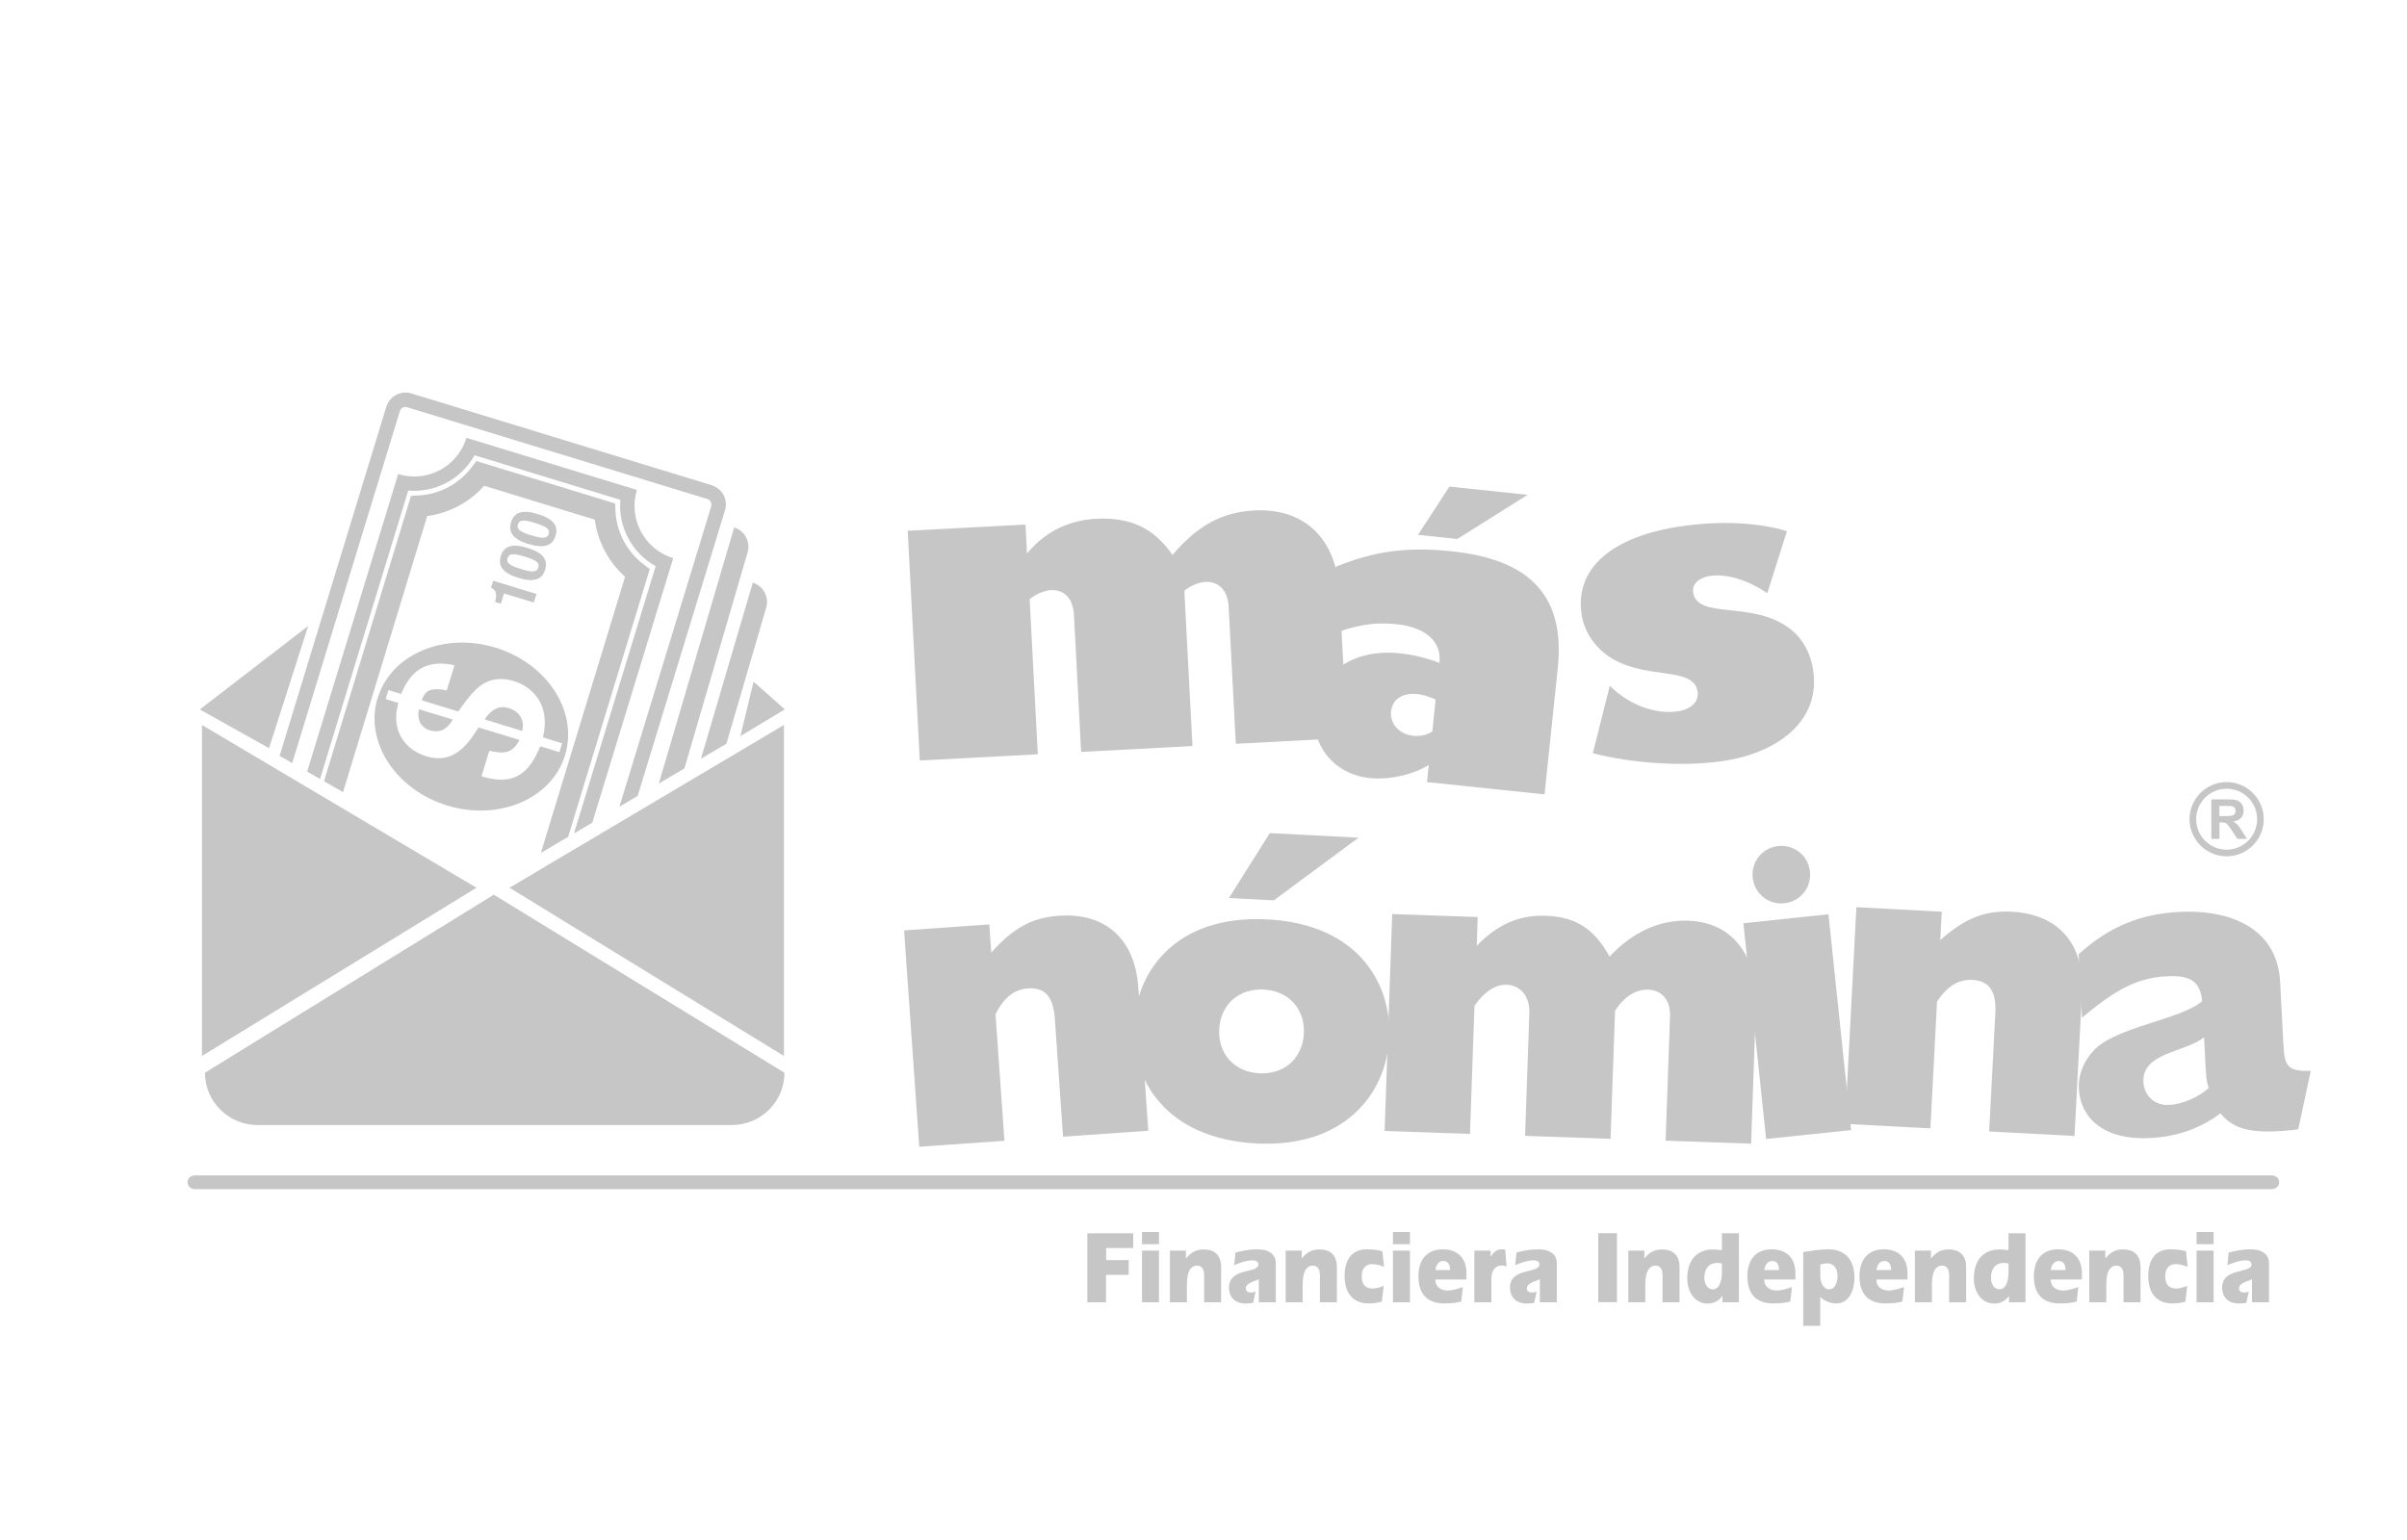 <?xml version="1.0" encoding="UTF-8"?><svg id="Layer_2" xmlns="http://www.w3.org/2000/svg" xmlns:xlink="http://www.w3.org/1999/xlink" viewBox="0 0 225 144"><defs><style>.cls-1,.cls-2{fill:none;}.cls-3{clip-path:url(#clippath);}.cls-4{fill:#fff;}.cls-5,.cls-6{fill:#c7c6c6;}.cls-2{stroke:#c7c6c6;stroke-miterlimit:3.86;stroke-width:2px;}.cls-7{filter:url(#drop-shadow-9);}.cls-8{filter:url(#drop-shadow-7);}.cls-9{filter:url(#drop-shadow-4);}.cls-10{filter:url(#drop-shadow-6);}.cls-11{filter:url(#drop-shadow-8);}.cls-12{filter:url(#drop-shadow-2);}.cls-13{filter:url(#drop-shadow-3);}.cls-14{filter:url(#drop-shadow-1);}.cls-6{filter:url(#drop-shadow-5);}</style><filter id="drop-shadow-1" filterUnits="userSpaceOnUse"><feOffset dx="5.67" dy="2.83"/><feGaussianBlur result="blur" stdDeviation="5.67"/><feFlood flood-color="#121212" flood-opacity=".2"/><feComposite in2="blur" operator="in"/><feComposite in="SourceGraphic"/></filter><filter id="drop-shadow-2" filterUnits="userSpaceOnUse"><feOffset dx="2.83" dy="5.67"/><feGaussianBlur result="blur-2" stdDeviation="5.1"/><feFlood flood-color="#121212" flood-opacity=".2"/><feComposite in2="blur-2" operator="in"/><feComposite in="SourceGraphic"/></filter><filter id="drop-shadow-3" filterUnits="userSpaceOnUse"><feOffset dx="5.67" dy="2.83"/><feGaussianBlur result="blur-3" stdDeviation="5.67"/><feFlood flood-color="#121212" flood-opacity=".2"/><feComposite in2="blur-3" operator="in"/><feComposite in="SourceGraphic"/></filter><filter id="drop-shadow-4" filterUnits="userSpaceOnUse"><feOffset dx="5.67" dy="2.83"/><feGaussianBlur result="blur-4" stdDeviation="5.67"/><feFlood flood-color="#121212" flood-opacity=".2"/><feComposite in2="blur-4" operator="in"/><feComposite in="SourceGraphic"/></filter><filter id="drop-shadow-5" filterUnits="userSpaceOnUse"><feOffset dx="5.67" dy="2.83"/><feGaussianBlur result="blur-5" stdDeviation="5.67"/><feFlood flood-color="#121212" flood-opacity=".2"/><feComposite in2="blur-5" operator="in"/><feComposite in="SourceGraphic"/></filter><filter id="drop-shadow-6" filterUnits="userSpaceOnUse"><feOffset dx="5.67" dy="2.83"/><feGaussianBlur result="blur-6" stdDeviation="5.67"/><feFlood flood-color="#121212" flood-opacity=".2"/><feComposite in2="blur-6" operator="in"/><feComposite in="SourceGraphic"/></filter><filter id="drop-shadow-7" filterUnits="userSpaceOnUse"><feOffset dx="5.67" dy="2.83"/><feGaussianBlur result="blur-7" stdDeviation="5.67"/><feFlood flood-color="#121212" flood-opacity=".2"/><feComposite in2="blur-7" operator="in"/><feComposite in="SourceGraphic"/></filter><filter id="drop-shadow-8" filterUnits="userSpaceOnUse"><feOffset dx="5.67" dy="2.83"/><feGaussianBlur result="blur-8" stdDeviation="5.67"/><feFlood flood-color="#121212" flood-opacity=".2"/><feComposite in2="blur-8" operator="in"/><feComposite in="SourceGraphic"/></filter><filter id="drop-shadow-9" filterUnits="userSpaceOnUse"><feOffset dx="5.67" dy="2.83"/><feGaussianBlur result="blur-9" stdDeviation="5.67"/><feFlood flood-color="#121212" flood-opacity=".2"/><feComposite in2="blur-9" operator="in"/><feComposite in="SourceGraphic"/></filter><clipPath id="clippath"><polygon class="cls-1" points="25.77 70.47 46.35 82.23 73.36 66.33 73.91 45.34 36.11 35 25.77 70.47"/></clipPath></defs><path class="cls-5" d="M213.05,110.55c0,.35-.3,.64-.67,.64H18.2c-.37,0-.67-.29-.67-.64s.3-.64,.67-.64H212.38c.37,0,.67,.29,.67,.64Z"/><g class="cls-14"><path class="cls-5" d="M90.22,46.22l-11.04,.58,1.13,21.48,11.03-.58-.76-14.51c.53-.43,1.35-.8,1.97-.84,1.28-.07,2.09,.81,2.17,2.3l.67,12.83,10.41-.55-.76-14.51c.52-.47,1.35-.8,1.97-.84,1.17-.06,2.09,.73,2.17,2.31l.67,12.83,10.41-.55-.71-13.48c-.29-5.47-3.57-8.02-7.96-7.79-3.03,.16-5.28,1.38-7.66,4.16-1.71-2.49-3.92-3.55-7.14-3.38-2.63,.14-4.81,1.25-6.46,3.25l-.14-2.72Z"/></g><g class="cls-12"><path class="cls-5" d="M131.05,62.73c-.51,.35-1.12,.47-1.77,.4-1.31-.14-2.2-1.12-2.08-2.28,.12-1.13,1.07-1.76,2.42-1.62,.58,.06,.97,.18,1.75,.51l-.31,2.98Zm-9.69-8.97c2.38-.96,4.22-1.29,6.37-1.06,2.62,.28,4.22,1.55,4,3.62-1.13-.45-2.46-.77-3.69-.9-4.37-.46-7.58,1.78-7.97,5.45-.34,3.24,1.85,5.86,5.12,6.21,1.86,.2,4.04-.31,5.54-1.22l-.17,1.6,10.99,1.15,1.24-11.83c.75-7.17-3.12-10.19-9.93-10.9-4.15-.44-7.21-.02-10.82,1.44l-.68,6.44Zm8.35-9.42l3.68,.39,6.58-4.13-7.31-.77-2.94,4.51Z"/></g><g class="cls-13"><path class="cls-5" d="M143.22,67.6c3.83,.98,8.49,1.25,12.04,.75,5.07-.71,9.24-3.63,8.57-8.45-.23-1.63-.98-3.04-2.22-3.97-3.51-2.65-8.65-.78-9.01-3.39-.11-.76,.55-1.37,1.6-1.52,1.56-.22,3.53,.39,5.33,1.62l1.84-5.8c-2.74-.83-6.16-.98-9.75-.48-6.59,.93-10.05,3.93-9.46,8.17,.22,1.59,1.12,2.95,2.27,3.82,3.43,2.58,8.23,.95,8.59,3.52,.13,.91-.62,1.64-1.89,1.82-2.1,.3-4.6-.65-6.32-2.4l-1.59,6.32Z"/></g><g class="cls-9"><path class="cls-5" d="M80.25,104.4l7.97-.56-.83-11.84c.78-1.56,1.76-2.32,3.03-2.41,1.57-.11,2.36,.76,2.51,2.79l.77,11.08,7.97-.56-.93-13.38c-.31-4.48-3-7.03-7.44-6.72-2.53,.18-4.27,1.15-6.31,3.45l-.18-2.64-7.97,.56,1.42,20.24Z"/></g><path class="cls-6" d="M108.3,93.41c.12-2.3,1.82-3.83,4.16-3.71,2.34,.12,3.87,1.82,3.75,4.12-.12,2.3-1.82,3.83-4.16,3.71-2.34-.12-3.87-1.82-3.75-4.12m-7.98-.42c-.26,4.95,2.83,10.65,11.46,11.1,8.06,.42,12.12-4.48,12.41-9.85,.26-4.91-2.75-10.65-11.38-11.1-8.36-.44-12.21,4.63-12.48,9.85m8.89-11.85l4.18,.22,7.92-5.86-8.29-.43-3.82,6.07Z"/><g class="cls-10"><path class="cls-5" d="M123.75,102.92l7.99,.28,.42-11.98c.89-1.31,1.99-2.01,2.99-1.97,1.38,.05,2.19,1.15,2.14,2.65l-.4,11.48,7.99,.28,.42-11.98c.85-1.32,1.95-2.01,3.11-1.97,1.31,.05,2.08,1.03,2.03,2.49l-.41,11.63,7.99,.28,.45-12.98c.14-4.03-1.77-7.71-6.34-7.87-2.69-.09-5.23,1.09-7.34,3.36-1.41-2.59-3.18-3.73-5.98-3.82-2.46-.09-4.49,.8-6.44,2.81l.09-2.69-7.99-.28-.71,20.27Z"/></g><g class="cls-8"><path class="cls-5" d="M160.56,76.28c-1.49,.16-2.55,1.46-2.39,2.96,.16,1.49,1.46,2.55,2.96,2.39,1.49-.16,2.55-1.47,2.39-2.96-.16-1.49-1.47-2.55-2.96-2.39m-1.14,27.39l7.95-.83-2.12-20.18-7.95,.84,2.12,20.17Z"/></g><g class="cls-11"><path class="cls-5" d="M166.8,102.26l7.98,.42,.62-11.86c.96-1.45,2.03-2.09,3.3-2.02,1.57,.08,2.25,1.04,2.15,3.08l-.58,11.09,7.98,.42,.7-13.39c.24-4.49-2.12-7.34-6.57-7.58-2.53-.13-4.38,.62-6.68,2.65l.14-2.65-7.98-.42-1.06,20.26Z"/></g><g class="cls-7"><path class="cls-5" d="M200.51,97.04c.05,.92,.11,1.42,.29,1.87-1.03,.9-2.46,1.51-3.73,1.58-1.3,.07-2.31-.84-2.38-2.14-.14-2.76,3.82-2.74,5.67-4.18l.15,2.88Zm9.82,.26c-2.27,.08-2.45-.53-2.56-2.56l-.3-5.76c-.27-5.1-4.78-6.79-9.46-6.54-3.65,.19-6.58,1.42-9.37,3.95l.31,5.95c3.24-2.75,5.27-3.74,7.91-3.88,2.26-.12,3.14,.49,3.32,2.33-2.06,1.76-8.15,2.39-10.18,4.65-.95,1.05-1.42,2.31-1.35,3.53,.14,2.61,2.18,4.85,6.7,4.61,2.49-.13,4.69-.9,6.54-2.31,1.32,1.66,3.34,1.98,7.27,1.5l1.18-5.49Z"/></g><path class="cls-5" d="M212.48,110.9H18.29c-.19,0-.34-.16-.34-.36s.15-.36,.34-.36H212.48c.19,0,.34,.16,.34,.36s-.15,.36-.34,.36Z"/><path class="cls-5" d="M105.51,117.83v1.38h-2.12v2.56h-1.75v-6.45h4.29v1.38h-2.53v1.13h2.12Z"/><path class="cls-5" d="M106.75,115.2h1.59v1.14h-1.59v-1.14Zm0,1.74h1.59v4.83h-1.59v-4.83Z"/><path class="cls-5" d="M110.86,117.64l.02,.02c.49-.62,1.02-.83,1.65-.83,.9,0,1.62,.44,1.62,1.67v3.27h-1.59v-2.57c0-.43-.17-.86-.67-.86-.43,0-.94,.34-.94,1.75v1.68h-1.59v-4.83h1.5v.7Z"/><path class="cls-5" d="M117.67,119.61c-.33,.2-1.21,.32-1.21,.86,0,.3,.23,.39,.48,.39,.15,0,.29-.03,.43-.09l-.23,1.06c-.22,.02-.44,.06-.66,.06-1,0-1.6-.56-1.6-1.49,0-1.9,2.75-1.3,2.75-2.16,0-.32-.3-.39-.53-.39-.58,0-1.19,.22-1.73,.45l.12-1.18c.65-.17,1.31-.3,2.01-.3,1.47,0,1.76,.76,1.76,1.29v3.66h-1.59v-2.16Z"/><path class="cls-5" d="M121.68,117.64l.02,.02c.49-.62,1.02-.83,1.65-.83,.9,0,1.62,.44,1.62,1.67v3.27h-1.59v-2.57c0-.43-.17-.86-.67-.86-.43,0-.94,.34-.94,1.75v1.68h-1.59v-4.83h1.5v.7Z"/><path class="cls-5" d="M129.17,121.71c-.4,.12-.81,.17-1.23,.17-1.36,0-2.25-.85-2.25-2.59,0-1.24,.51-2.47,2.05-2.47,.6,0,1.05,.06,1.48,.18l.16,1.46c-.37-.14-.74-.26-1.09-.26-.66,0-1,.44-1,1.14,0,.78,.37,1.15,1.01,1.15,.35,0,.7-.12,1.05-.26l-.18,1.47Z"/><path class="cls-5" d="M130.21,115.2h1.59v1.14h-1.59v-1.14Zm0,1.74h1.59v4.83h-1.59v-4.83Z"/><path class="cls-5" d="M136.61,121.7c-.46,.12-.94,.18-1.6,.18-1.75,0-2.42-1.06-2.42-2.54s.73-2.52,2.28-2.52c1.38,0,2.21,.82,2.21,2.22v.6h-2.91c0,.75,.59,1.03,1.14,1.03,.49,0,.99-.17,1.44-.32l-.16,1.35Zm-1.06-2.94c0-.57-.24-.85-.64-.85-.45,0-.68,.42-.73,.85h1.37Z"/><path class="cls-5" d="M139.34,117.46l.02,.02c.25-.39,.54-.66,1.01-.66,.11,0,.23,0,.34,.05l.12,1.56c-.15-.05-.3-.1-.44-.1-.5,0-.98,.34-.98,1.25v2.19h-1.59v-4.83h1.52v.52Z"/><path class="cls-5" d="M143.94,119.61c-.33,.2-1.21,.32-1.21,.86,0,.3,.24,.39,.48,.39,.15,0,.29-.03,.43-.09l-.23,1.06c-.22,.02-.44,.06-.66,.06-1,0-1.6-.56-1.6-1.49,0-1.9,2.75-1.3,2.75-2.16,0-.32-.3-.39-.53-.39-.58,0-1.19,.22-1.73,.45l.12-1.18c.65-.17,1.31-.3,2.01-.3,1.47,0,1.76,.76,1.76,1.29v3.66h-1.59v-2.16Z"/><path class="cls-5" d="M149.4,115.31h1.75v6.45h-1.75v-6.45Z"/><path class="cls-5" d="M153.71,117.64l.02,.02c.48-.62,1.02-.83,1.65-.83,.9,0,1.62,.44,1.62,1.67v3.27h-1.59v-2.57c0-.43-.17-.86-.67-.86-.43,0-.94,.34-.94,1.75v1.68h-1.59v-4.83h1.5v.7Z"/><path class="cls-5" d="M161.01,121.18l-.02,.02c-.34,.46-.79,.69-1.38,.69-1.1,0-1.89-.99-1.89-2.34,0-1.82,.99-2.72,2.41-2.72,.27,0,.54,.05,.83,.07v-1.58h1.59v6.45h-1.54v-.59Zm-.05-3.03c-.16-.04-.29-.06-.43-.06-.83,0-1.21,.6-1.21,1.37,0,.63,.3,1.1,.8,1.1,.47,0,.84-.52,.84-1.63v-.79Z"/><path class="cls-5" d="M167.36,121.7c-.46,.12-.94,.18-1.6,.18-1.75,0-2.42-1.06-2.42-2.54s.73-2.52,2.28-2.52c1.38,0,2.21,.82,2.21,2.22v.6h-2.91c0,.75,.59,1.03,1.15,1.03,.49,0,.99-.17,1.44-.32l-.16,1.35Zm-1.06-2.94c0-.57-.24-.85-.64-.85-.45,0-.69,.42-.73,.85h1.37Z"/><path class="cls-5" d="M168.57,117.07c.82-.1,1.44-.25,2.31-.25,.4,0,2.47,0,2.47,2.66,0,1.11-.48,2.4-1.69,2.4-.54,0-1.06-.2-1.51-.6v2.69h-1.59v-6.9Zm1.59,2.29c0,.56,.28,1.2,.84,1.2s.77-.72,.77-1.21c0-.77-.36-1.22-.98-1.22-.21,0-.41,.05-.63,.11v1.12Z"/><path class="cls-5" d="M177.84,121.7c-.46,.12-.94,.18-1.6,.18-1.75,0-2.42-1.06-2.42-2.54s.73-2.52,2.28-2.52c1.38,0,2.21,.82,2.21,2.22v.6h-2.91c0,.75,.59,1.03,1.14,1.03,.49,0,.99-.17,1.45-.32l-.16,1.35Zm-1.06-2.94c0-.57-.24-.85-.64-.85-.45,0-.69,.42-.73,.85h1.37Z"/><path class="cls-5" d="M180.5,117.64l.02,.02c.48-.62,1.02-.83,1.65-.83,.9,0,1.62,.44,1.62,1.67v3.27h-1.59v-2.57c0-.43-.17-.86-.67-.86-.43,0-.94,.34-.94,1.75v1.68h-1.59v-4.83h1.5v.7Z"/><path class="cls-5" d="M187.8,121.18l-.02,.02c-.34,.46-.79,.69-1.38,.69-1.1,0-1.89-.99-1.89-2.34,0-1.82,.98-2.72,2.41-2.72,.28,0,.54,.05,.83,.07v-1.58h1.59v6.45h-1.54v-.59Zm-.05-3.03c-.16-.04-.29-.06-.43-.06-.83,0-1.21,.6-1.21,1.37,0,.63,.3,1.1,.8,1.1,.47,0,.84-.52,.84-1.63v-.79Z"/><path class="cls-5" d="M194.14,121.7c-.46,.12-.94,.18-1.6,.18-1.75,0-2.42-1.06-2.42-2.54s.73-2.52,2.28-2.52c1.38,0,2.21,.82,2.21,2.22v.6h-2.91c0,.75,.59,1.03,1.14,1.03,.49,0,.98-.17,1.44-.32l-.16,1.35Zm-1.06-2.94c0-.57-.24-.85-.64-.85-.45,0-.69,.42-.73,.85h1.37Z"/><path class="cls-5" d="M196.8,117.64l.02,.02c.48-.62,1.02-.83,1.65-.83,.9,0,1.62,.44,1.62,1.67v3.27h-1.59v-2.57c0-.43-.17-.86-.67-.86-.43,0-.94,.34-.94,1.75v1.68h-1.59v-4.83h1.5v.7Z"/><path class="cls-5" d="M204.29,121.71c-.4,.12-.81,.17-1.23,.17-1.36,0-2.25-.85-2.25-2.59,0-1.24,.51-2.47,2.05-2.47,.6,0,1.05,.06,1.48,.18l.16,1.46c-.37-.14-.74-.26-1.1-.26-.66,0-1,.44-1,1.14,0,.78,.37,1.15,1.01,1.15,.35,0,.7-.12,1.05-.26l-.18,1.47Z"/><path class="cls-5" d="M205.33,115.2h1.59v1.14h-1.59v-1.14Zm0,1.74h1.59v4.83h-1.59v-4.83Z"/><path class="cls-5" d="M210.51,119.61c-.33,.2-1.21,.32-1.21,.86,0,.3,.23,.39,.48,.39,.15,0,.29-.03,.43-.09l-.23,1.06c-.22,.02-.44,.06-.66,.06-1,0-1.6-.56-1.6-1.49,0-1.9,2.75-1.3,2.75-2.16,0-.32-.3-.39-.53-.39-.58,0-1.19,.22-1.73,.45l.12-1.18c.65-.17,1.31-.3,2.01-.3,1.47,0,1.76,.76,1.76,1.29v3.66h-1.59v-2.16Z"/><g><path class="cls-5" d="M206.71,78.45v-3.7h1.57c.4,0,.68,.03,.86,.1,.18,.07,.32,.18,.43,.35,.11,.17,.16,.36,.16,.58,0,.28-.08,.51-.24,.69-.16,.18-.41,.29-.73,.34,.16,.09,.29,.2,.4,.31,.11,.11,.25,.31,.43,.6l.45,.72h-.89l-.54-.81c-.19-.29-.32-.47-.39-.54-.07-.07-.15-.13-.22-.15-.08-.03-.2-.04-.38-.04h-.15v1.54h-.75Zm.75-2.14h.55c.36,0,.58-.02,.67-.05,.09-.03,.16-.08,.21-.16,.05-.07,.08-.17,.08-.28,0-.12-.03-.23-.1-.3-.07-.08-.16-.12-.28-.15-.06,0-.24-.01-.55-.01h-.58v.94Z"/><path class="cls-5" d="M208.14,80.07c-1.91,0-3.47-1.56-3.47-3.47s1.56-3.47,3.47-3.47,3.47,1.56,3.47,3.47-1.56,3.47-3.47,3.47Zm0-6.32c-1.57,0-2.85,1.28-2.85,2.85s1.28,2.85,2.85,2.85,2.85-1.28,2.85-2.85-1.28-2.85-2.85-2.85Z"/></g><g><polygon class="cls-5" points="18.88 67.79 18.88 98.74 44.54 83.01 18.88 67.79"/><polygon class="cls-5" points="73.28 67.79 73.28 98.74 47.63 83.01 73.28 67.79"/><path class="cls-5" d="M19.16,100.31c0,2.7,2.21,4.89,4.93,4.89h44.31c2.72,0,4.93-2.19,4.93-4.89l-27.17-16.65-27.01,16.65Z"/><polygon class="cls-5" points="18.68 66.34 25.15 69.96 28.81 58.53 18.68 66.34"/><polygon class="cls-5" points="70.44 63.74 73.36 66.33 69.21 68.83 70.44 63.74"/><g class="cls-3"><g><g><path class="cls-5" d="M68.63,49.32c.99,.3,1.55,1.36,1.25,2.35l-14.13,48.32c-.3,.99-1.32,1.24-2.31,.94"/><path class="cls-5" d="M70.37,54.48c.99,.3,1.55,1.36,1.25,2.35l-14.13,48.32c-.3,.99-1.32,1.24-2.31,.94"/><path class="cls-5" d="M66.52,45.37l-28.06-8.58c-1-.31-2.04,.26-2.35,1.25l-15.81,51.73c-.3,.99,.26,2.05,1.25,2.35l28.06,8.58c.99,.31,2.05-.26,2.35-1.25l15.81-51.73c.31-1-.25-2.04-1.25-2.35Zm-.03,1.96l-15.81,51.73c-.09,.29-.4,.45-.69,.37l-28.07-8.58c-.29-.09-.45-.4-.36-.68l15.82-51.73c.09-.29,.4-.45,.68-.36l28.06,8.58c.29,.09,.45,.4,.36,.68Z"/><path class="cls-5" d="M59.53,45.81l-15.93-4.87c-.82,2.7-3.68,4.22-6.38,3.39l-12.49,40.84c2.7,.83,4.22,3.68,3.4,6.38l15.93,4.87c.82-2.7,3.68-4.22,6.38-3.39l12.49-40.84c-2.7-.83-4.22-3.68-3.39-6.38Zm-10.02,45.68c-2.53-.22-4.98,1.08-6.2,3.3-1.82-.56-11.81-3.61-13.63-4.17,.22-2.53-1.08-4.98-3.3-6.21,.64-2.1,11.14-36.44,11.78-38.54,2.53,.22,4.97-1.08,6.2-3.3,1.82,.56,11.81,3.61,13.63,4.17-.22,2.53,1.08,4.97,3.3,6.2-.64,2.1-11.14,36.44-11.78,38.55Z"/><path class="cls-2" d="M28.06,83.78c1.81,1.38,2.93,3.49,3.05,5.76,1.52,.47,10.1,3.1,11.62,3.56,1.37-1.81,3.47-2.93,5.74-3.06,.54-1.77,10.57-34.67,11.11-36.45-1.81-1.37-2.93-3.48-3.05-5.76-1.53-.46-10.1-3.1-11.62-3.56-1.37,1.82-3.47,2.93-5.74,3.06-.54,1.77-10.58,34.68-11.11,36.45Z"/></g><g><path class="cls-5" d="M46.27,56.27l.03-.11c.24-.77-.1-1.09-.4-1.2l.2-.66,4.05,1.24-.25,.8-2.79-.85-.29,.96-.56-.17Z"/><path class="cls-5" d="M48.45,54.03c1.42,.44,2.22,.19,2.51-.76,.29-.95-.23-1.6-1.65-2.04-1.42-.43-2.21-.18-2.5,.77-.29,.95,.23,1.6,1.64,2.03m.25-.82c-1.04-.32-1.4-.57-1.26-1.02s.57-.46,1.62-.14c1.05,.32,1.41,.57,1.26,1.02-.14,.46-.58,.46-1.62,.14"/><path class="cls-5" d="M49.42,50.87c1.42,.43,2.22,.18,2.51-.76,.29-.96-.23-1.61-1.66-2.04-1.42-.44-2.21-.19-2.5,.77-.29,.95,.22,1.6,1.65,2.04m.25-.82c-1.04-.32-1.4-.56-1.26-1.02,.14-.45,.57-.46,1.61-.14,1.04,.32,1.41,.57,1.27,1.02-.14,.46-.58,.46-1.62,.14"/><path class="cls-5" d="M35.31,65.26c1.25-4.08,6.18-6.18,11.01-4.7,4.84,1.48,7.75,5.98,6.5,10.06-1.24,4.07-6.18,6.18-11.02,4.7-4.83-1.48-7.75-5.98-6.5-10.06"/><path class="cls-4" d="M42.48,62.21c-3.32-.76-4.42,1.36-4.99,2.68l-1.18-.36-.26,.84,1.19,.36c-.75,2.6,.63,4.38,2.62,4.99,2.52,.77,3.85-1.06,4.87-2.7l3.83,1.17c-.68,1.33-1.51,1.29-2.82,1.01l-.73,2.39c2.72,.83,4.34,.07,5.49-2.81l1.79,.55,.25-.83-1.79-.55c.75-3.06-1-4.74-2.68-5.25-.46-.14-1.63-.48-2.86,.22-.58,.32-1.3,1.06-2.37,2.61l-3.41-1.04c.22-.71,.62-1.32,2.33-.92l.72-2.35Zm2.82,5.07c.43-.67,1.17-1.4,2.22-1.08,1.4,.43,1.45,1.54,1.3,2.15l-3.52-1.08Zm-2.97,0c-.38,.66-1.01,1.37-2.2,1-.6-.18-1.23-.87-.96-1.96l3.16,.96Z"/></g></g></g></g></svg>